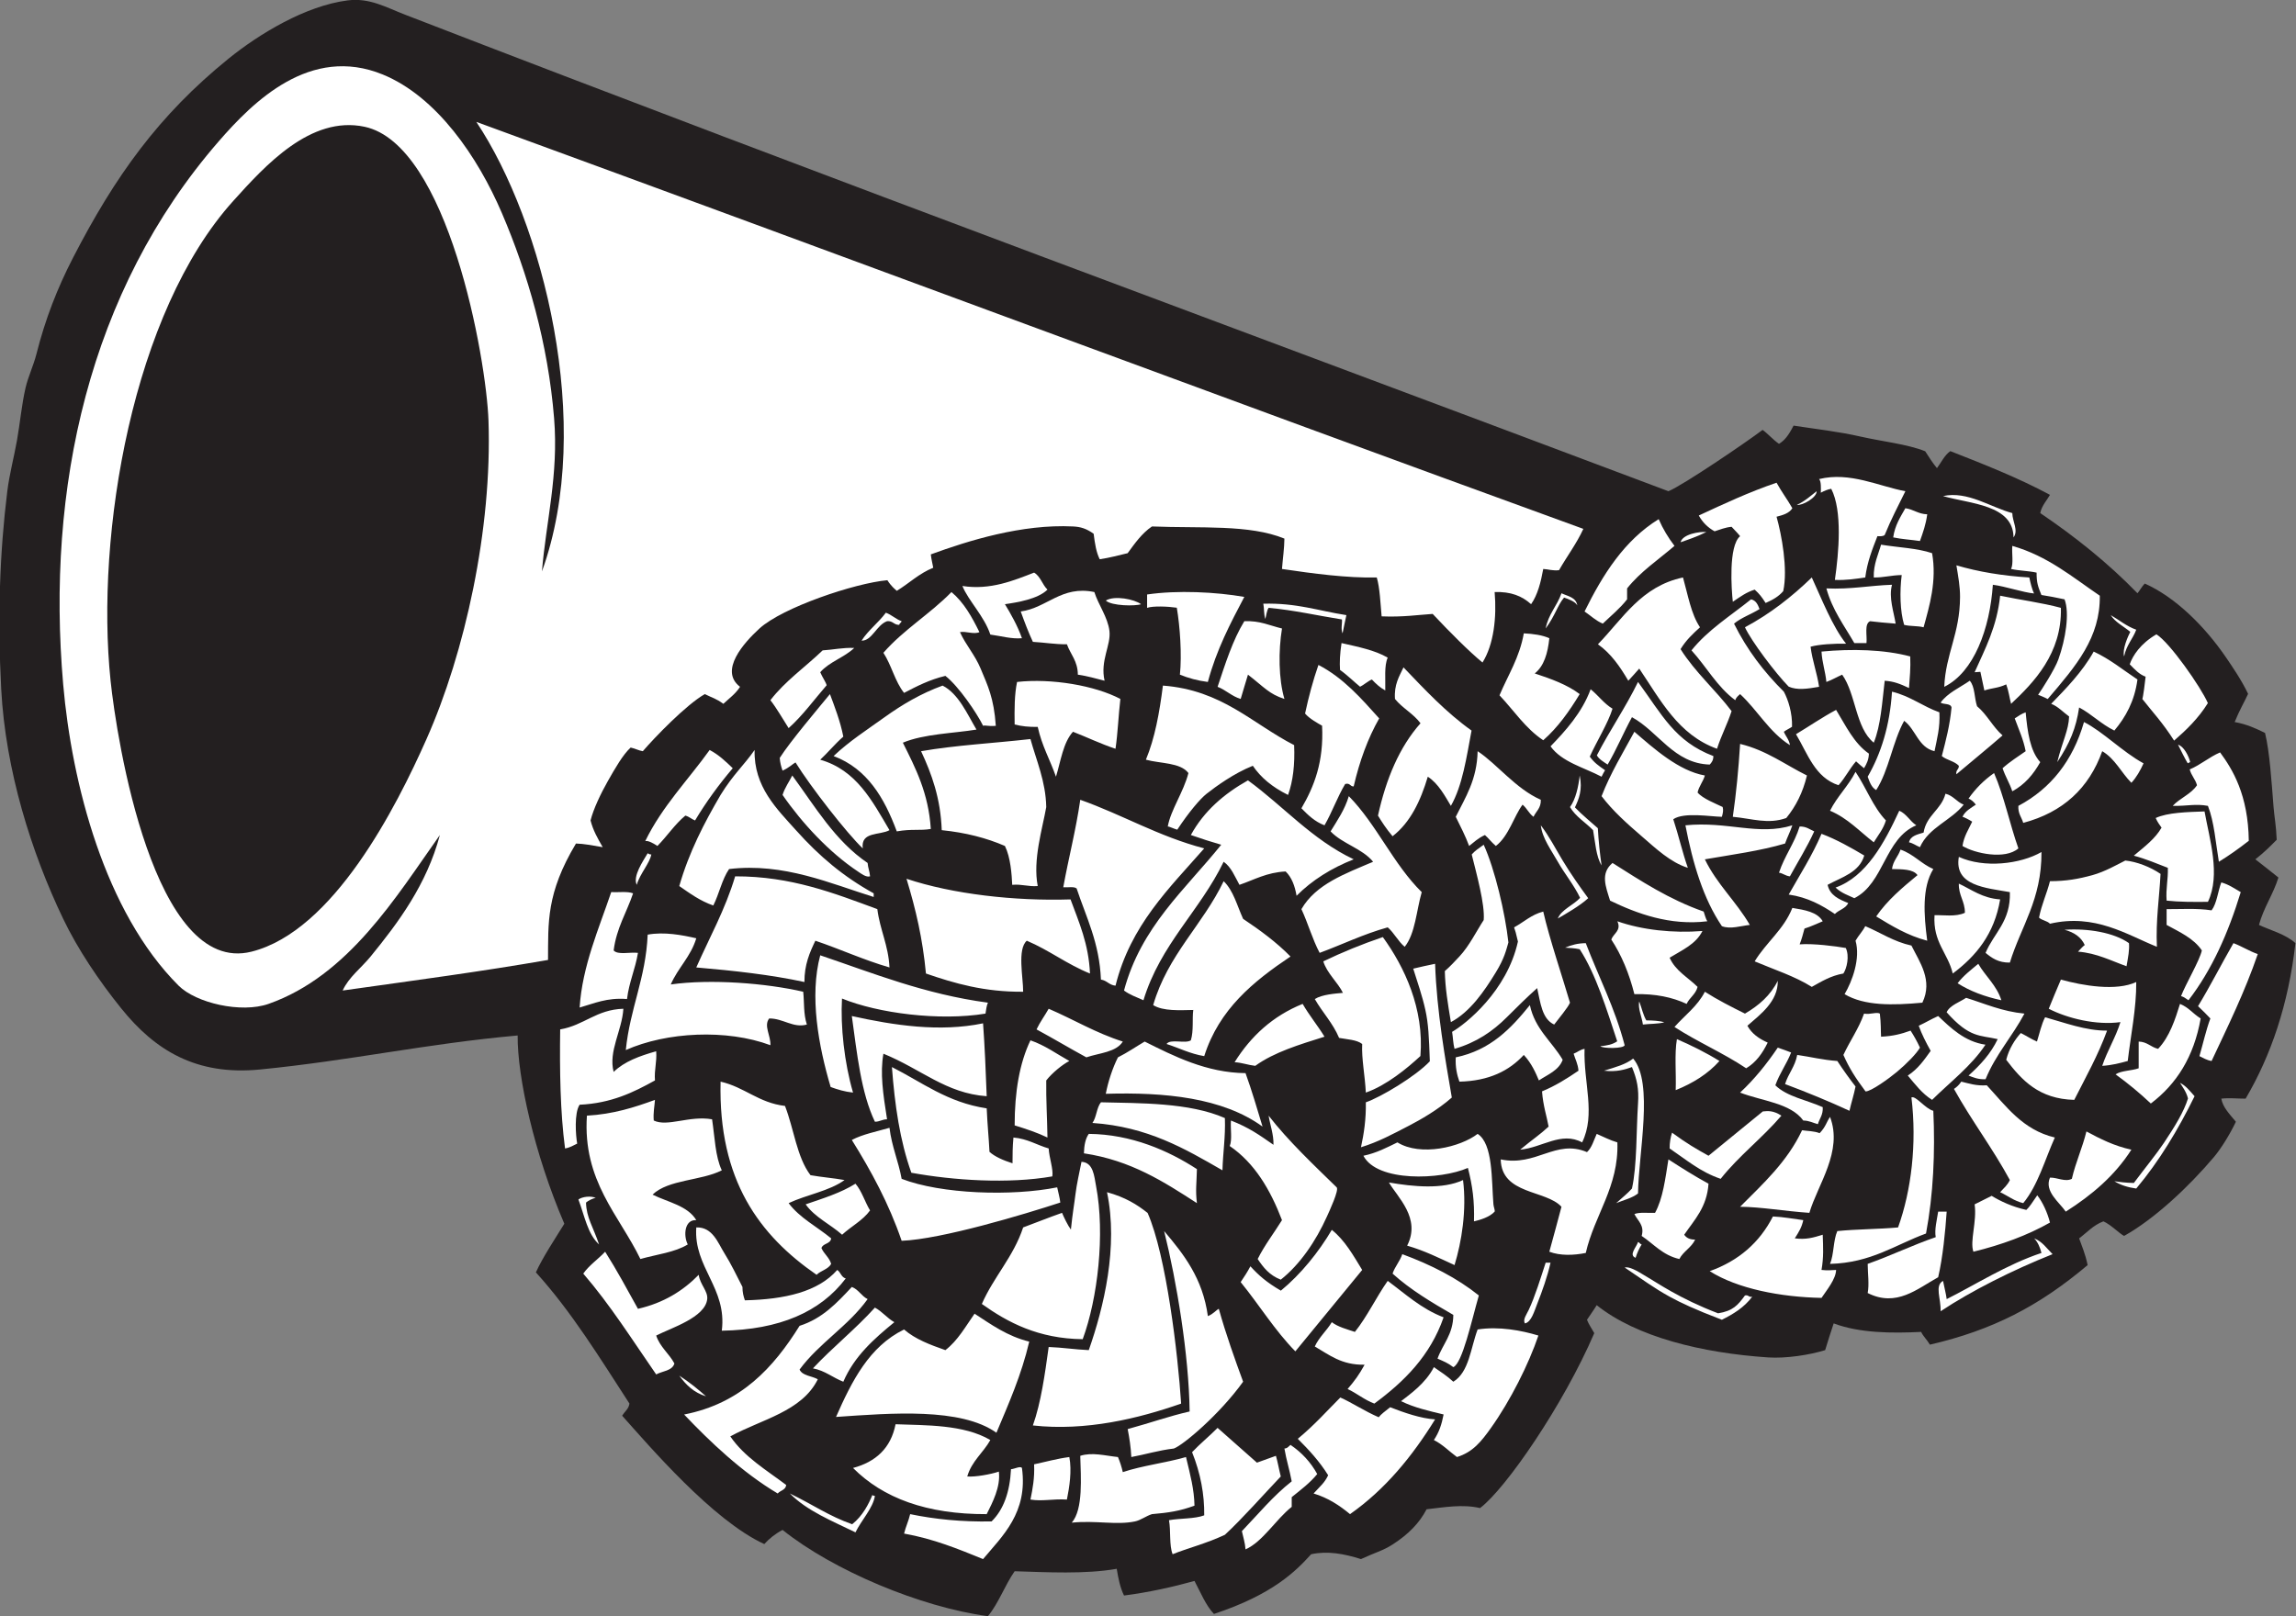 <?xml version="1.0" encoding="UTF-8" standalone="no"?>
<svg
   xmlns:dc="http://purl.org/dc/elements/1.1/"
   xmlns:cc="http://creativecommons.org/ns#"
   xmlns:rdf="http://www.w3.org/1999/02/22-rdf-syntax-ns#"
   xmlns:svg="http://www.w3.org/2000/svg"
   xmlns="http://www.w3.org/2000/svg"
   viewBox="0 0 765.027 538.64"
   height="538.64"
   width="765.027"
   xml:space="preserve"
   id="svg2"
   version="1.1"><rect x="0" y="0" width="765.027" height="538.64" fill="#808080" stroke="none"/><defs
     id="defs6" /><g
     transform="matrix(1.333,0,0,-1.333,0,538.64)"
     id="g10"><g
       transform="scale(0.1)"
       id="g12"><path
         id="path14"
         style="fill:#231f20;fill-opacity:1;fill-rule:nonzero;stroke:none"
         d="m 5613.18,1293.95 c -21.46,-0.12 -39.12,2.38 -60.75,0 3.89,-21.63 19.45,-37.25 36.45,-57.72 -14.73,-31.33 -37.83,-68.2 -54.68,-88.09 -62.95,-74.33 -148.15,-154.585 -224.77,-197.417 -11.77,5.937 -32.54,27.812 -51.63,36.445 -25.16,-9.277 -41.06,-27.813 -60.75,-42.539 7.07,-20.293 15.25,-37.871 21.26,-66.816 -121.75,-102.637 -237.52,-162.559 -394.23,-198.926 -7.72,12.949 -17.34,21.465 -21.89,31.855 -73.31,-3.554 -153.49,-3.164 -218.71,21.27 -7.5,-21.856 -14.23,-44.473 -21.25,-66.817 -38.68,-12.011 -97.65,-21.25 -142.77,-18.222 -164.78,11.054 -328.56,50.84 -428.27,130.605 -9.15,-14.863 -15.3,-22.832 -24.3,-36.445 4.24,-11.426 11.21,-20.762 18.22,-33.418 -76.74,-178.692 -220.93,-388.672 -285.52,-437.383 -43.94,10.176 -88.82,2.012 -133.65,-3.047 -18.03,-34.531 -45.2,-62.422 -85.04,-88.086 -24.24,-15.605 -44.21,-20.156 -78.97,-36.445 -41.81,13.144 -83,21.113 -124.55,12.148 C 3239.23,112.813 3182.12,54.473 3034.39,5.566 3013.83,27.188 3000.75,60.156 2985.79,88.086 2931.6,73.047 2871.5,59.609 2809.63,51.641 2799.95,71.191 2795.36,94.082 2791.4,118.457 2712.54,104.531 2616.15,109.98 2536.25,112.383 2511.64,77.246 2496.42,32.734 2469.43,0 c -167.7,22.48 -386.03,113.867 -513.32,215.645 -17.89,-9.317 -33.73,-22.032 -45.68,-35.352 -129.22,59.355 -287.29,244.961 -355.27,320.879 8.37,13.125 15.96,16.445 18.22,30.371 -73.73,113.574 -144.75,229.863 -233.88,328.047 16.7,37.148 49.14,85.898 71.11,121.601 -75.36,175.059 -117.65,367.969 -116.67,470.699 -230.01,-20.64 -415.936,-62.57 -643.94,-85.05 -159.887,-15.77 -262.742,48.36 -346.266,151.87 -56.988,70.63 -109.437,148.99 -145.796,224.77 -79.657,166.03 -144.2,372 -154.907,574.07 -9.5,179.16 -3.641,343.06 15.188,495.11 5.211,42.06 16.625,84.34 24.297,127.57 7.582,42.74 11.629,88.8 21.262,130.61 6.535,28.36 19.984,55.95 27.34,85.05 22.289,88.14 52.406,164.77 91.117,239.95 105.024,203.94 214.153,356.68 388.797,498.14 76.645,62.09 192.723,132.42 297.668,145.81 55.477,7.07 95.664,-17.27 145.801,-36.46 1059.6,-409.74 2120.38,-800.66 3155.89,-1190.67 36.37,14.84 194.05,121.97 235.39,153.31 12.06,-8.28 26.11,-24.67 41.03,-34.86 14.34,8.87 23.52,20.57 36.43,45.57 57.35,-8.91 110.9,-14.55 167.07,-27.34 54.23,-12.35 117.99,-19.02 161.99,-36.83 10.59,-16.15 17.39,-27.7 29.37,-42.14 10.89,14.42 18.56,32.07 33.41,42.52 85.83,-33.64 171.42,-67.52 249.06,-109.34 -6,-11.21 -20.92,-27.12 -24.3,-45.56 88.17,-59.67 170.22,-125.45 243.01,-200.47 6.15,7.13 10.79,16.66 18.21,24.29 76.82,-34.21 150.27,-107.2 203.52,-185.28 14.88,-21.84 38.58,-56.27 54.79,-90.48 -9.21,-20.31 -21.74,-41.09 -33.53,-70.51 29.25,-5.17 53.01,-15.84 75.94,-27.33 11.55,-47.66 16.15,-120.67 21.26,-185.28 1.89,-23.95 6.4,-45.16 7.84,-81.76 -16.64,-16.64 -29.61,-30.13 -53.4,-48.87 19.62,-14.78 38.45,-30.39 57.71,-45.54 -13.18,-42.52 -36.78,-74.61 -48.6,-118.46 24.76,-11.95 67.69,-23.44 91.12,-45.57 -17.54,-153.55 -61.19,-281.01 -124.53,-388.78 v 0" /><path
         id="path16"
         style="fill:#ffffff;fill-opacity:1;fill-rule:nonzero;stroke:none"
         d="m 5546.35,1886.23 c -7.98,47.72 -11.66,99.71 -27.33,139.73 -31.81,5.82 -50.66,-0.7 -88.09,0 17.98,19.48 45.79,29.14 60.75,51.64 -4.08,15.15 -14.3,24.18 -18.22,39.49 27.72,11.76 48.35,30.62 75.93,42.52 31.05,-42.01 70.38,-106.32 71.74,-220.98 -26.36,-20.54 -48.88,-36.48 -74.78,-52.4 z m -1534.28,228.82 c -2.08,-2.71 -7.02,-12.54 -8.74,-16.19 -44.45,23.37 -99.15,36.52 -127.57,75.94 36.54,37.8 78.43,83.56 100.24,142.75 19.14,-15.27 33.09,-35.75 54.68,-48.59 -10.93,-35.82 -39.5,-81.56 -56.83,-119.85 11.23,-15.34 20.88,-21.99 38.22,-34.06 z m 255.52,-377.65 c -93.5,-11.4 -175.83,19.26 -242.99,51.64 -11.01,35.43 -24.74,68.05 6.08,94.16 71.33,-45.09 141.57,-91.29 227.8,-121.5 2.93,-8.2 4.91,-17.34 9.11,-24.3 z m 36.45,261.23 c -28.18,0.37 -94.8,12.25 -121.5,-6.07 13.11,-39.55 22.73,-82.58 36.46,-121.51 -43.8,13.66 -80.09,48.52 -115.44,78.99 -36.29,31.27 -72.34,63.41 -100.23,100.22 22.74,58.26 53.48,108.53 82.02,160.99 48.13,-41.41 110.55,-97.83 176.17,-109.35 -4.51,-15.75 -14.45,-26.05 -18.23,-42.53 12.64,-15.21 45.14,-27.69 62.69,-36.18 2.13,-8.32 0.87,-14.52 -1.94,-24.56 z m -12.15,170.09 c -96.8,34.83 -141.34,121.9 -194.4,200.48 -6.1,-6.95 -18.02,-20.47 -27.33,-30.38 -20.61,35.07 -43.23,68.13 -75.94,91.12 62.28,64.29 108.21,144.9 212.63,167.06 12.33,-43.35 20.05,-91.31 42.51,-124.54 -17.9,-16.51 -34.57,-31.61 -48.59,-54.67 36.44,-57.72 86.96,-101.36 127.57,-154.91 -10.67,-32.86 -25.95,-61.12 -36.45,-94.16 z m 151.87,-580.15 c 0.94,-51.56 -43.49,-84.06 -75.94,-112.38 11.27,-20.12 28.77,-32.24 50.75,-42.09 -12.92,-26.56 -29.05,-49.47 -53.78,-64.22 -56.36,37.8 -122.16,66.16 -179.2,103.26 25.55,29.13 57.55,51.8 75.93,88.09 31.49,-20.14 65.68,-37.58 100.23,-54.67 34.5,20.18 63.88,45.47 82.01,82.01 z m 9.11,-337.16 c -47.46,-55.8 -106.31,-100.24 -151.86,-157.93 -50.74,17.09 -87.1,48.57 -127.58,75.93 -0.05,15.24 2.35,28.03 6.07,39.48 37.8,-27.72 58.78,-39.61 91.14,-57.72 18.82,15.35 111.22,90.71 135.72,110.82 13.22,1.43 26.62,2.37 46.51,-10.58 z m 27.34,1518.73 c -7.74,-12.52 -23.35,-17.16 -39.49,-21.27 12.52,-44.63 28.77,-130.14 16.7,-186.04 -11.67,-13.55 -25.9,-21.66 -44.03,-29.62 -9.97,15.6 -15.35,22.49 -27.34,33.42 -21.51,-6.84 -35.56,-17.59 -54.67,-30.38 -3.28,30.04 -11.3,139.24 18.22,164.02 -6.71,8.48 -14.03,15.46 -21.26,23.42 -15.88,-1.47 -28.65,-6.91 -42.52,-11.27 -16.95,9.38 -30.12,22.54 -39.49,39.49 62.93,29.21 125.61,58.65 194.39,82.01 13.22,-23.88 27.03,-41.83 39.49,-63.78 z m -148.83,-771.51 c 8.46,58.35 14.34,119.3 18.22,182.24 66,-16.02 112.22,-51.79 167.06,-78.97 -10.12,-42.53 -27.93,-77.37 -51.63,-106.31 -45.67,-16.41 -85.57,-1.37 -133.65,3.04 z m 203.5,-36.46 c -18.03,-39.67 -40.35,-75.06 -60.75,-112.38 -11.15,0.99 -16.79,7.5 -27.32,9.12 13.8,41.85 38.4,72.97 51.63,115.43 16.69,0.46 25.06,-7.35 36.44,-12.17 z m -12.13,-953.75 c -63.4,4.37 -121.45,14.92 -173.15,15.19 57.6,57.84 118.03,112.82 154.91,191.35 13.15,-2.15 29.78,-1.74 43.91,-7.34 15.7,16.58 16.25,26.17 25.96,40.76 32.78,-86.21 -30.54,-168.52 -51.63,-239.96 z m 66.81,-142.756 c -0.53,-22.793 -23.02,-49.863 -36.45,-69.863 -101.65,1.953 -209.88,22.734 -279.45,66.816 72.38,25.86 124.79,71.641 157.96,136.699 27.23,-1.113 50.72,-5.976 75.93,-9.121 -4.09,-18.183 -10.05,-27.851 -21.26,-45.566 28.1,-3.535 45.57,1.543 69.86,9.121 1.1,-31.484 2.59,-55.801 -3.04,-88.086 14.05,-1.875 29.86,-0.195 36.45,0 z m -63.79,1558.206 c 4.54,-35.97 16.05,-64.96 21.26,-100.24 -30,-5.22 -54.93,-8.82 -75.96,0.41 -31.99,32.34 -93.81,114.34 -109.32,148.42 63.34,33.87 117.69,76.72 167.06,124.54 24.3,-52.64 51.54,-122.71 85.67,-165.53 -29.32,0.46 -67.63,-1.59 -88.71,-7.6 z m 88.09,-753.28 c 9.59,-20.79 2.4,-50.98 -6.08,-63.79 -31.9,-5.57 -54.85,-20.08 -78.97,-33.42 -42.26,26.6 -94.37,43.34 -142.76,63.79 28.57,47.36 72.6,79.28 94.16,133.65 31.34,-5.12 62.61,-10.27 75.94,-33.42 -15.06,-6.19 -29.35,-13.16 -45.56,-18.22 -3.66,-13.55 -7.19,-27.23 -12.15,-39.47 33.86,2.67 89.91,-4.59 115.42,-9.12 z m 9.11,-407.02 c -51.9,24.03 -105.76,46.12 -160.98,66.82 8.08,26.35 25.13,43.71 30.37,72.89 32.44,-4.61 64.06,-12.69 100.24,-15.17 14.97,-22.66 30.11,-43.97 45.55,-63.79 -4.17,-21.14 -10.53,-40.08 -15.18,-60.75 z m 36.46,856.55 c -8.57,6.51 -11.42,9.84 -20,17.2 -16.66,-19.05 -26.17,-39.89 -43.79,-59.72 -58.88,19.07 -77.14,78.78 -106.32,127.57 33.58,20.1 65.24,42.09 100.24,60.75 24.26,-39.53 44.38,-83.2 82.01,-109.35 -0.59,-15.61 -5.22,-24.52 -12.14,-36.45 z m 130.6,-142.76 c -79.33,-33.06 -80.15,-144.63 -154.91,-182.24 -14.28,6.97 -31.4,12.01 -46.96,26.56 76.85,27.34 122.2,111.84 159.34,192.13 18.38,-7.95 26.5,-26.15 42.53,-36.45 z m 15.18,-443.45 c -74.14,-6.9 -144.82,-8.28 -194.39,21.25 19.04,32.4 40.1,88.98 27.33,133.65 7.29,12.97 17.51,23.01 24.31,36.44 38.42,-16.25 70.64,-38.71 115.42,-48.59 20.45,-41.5 54.17,-86.68 27.33,-142.75 z m 12.15,1221.04 c -3.27,-25.07 -10.73,-45.97 -18.22,-66.83 -21.97,3.34 -46.04,4.59 -66.82,9.11 4.23,30.19 17.98,50.88 30.38,72.91 20.5,-2.79 31.96,-14.61 54.66,-15.19 z m -9.1,-282.49 c -14.33,3.9 -34.28,2.18 -48.6,6.08 -10.32,33.86 -11.26,84.16 -6.09,124.53 -26.66,-0.43 -45.56,-6.59 -69.85,-6.07 -1.16,33.41 12.37,60.22 18.22,82.01 42.58,-7.04 90.6,-8.63 127.57,-21.26 12.31,-69.55 -6.73,-132.59 -21.25,-185.29 z m 27.34,-309.82 c -41.01,9.63 -46.71,54.56 -75.94,75.95 -28.83,-52.18 -38.1,-123.91 -69.86,-173.14 -11.73,6.5 -16.44,20.02 -21.28,33.41 33.25,57.89 55.32,126.95 60.76,212.62 45.71,-11 76.69,-36.72 118.47,-51.64 2.05,-38.51 -6.19,-66.71 -12.15,-97.2 z m 30.37,-1151.18 c -3.42,-49.585 -9.54,-113.608 -21.26,-164.019 -52.4,-28.828 -103.99,-75.82 -176.19,-39.492 4.18,21.387 0.17,48.985 0,72.891 58.38,20.605 111.36,46.601 170.11,66.836 -3.54,18.301 2.9,43.164 6.08,63.784 7.09,0 14.17,0 21.26,0 z m 96.93,417.39 c -34.95,-53.13 -89.11,-94.12 -133.39,-137.95 -24.91,15.58 -42.19,38.81 -60.74,60.74 25.99,16.93 41.09,39.4 57.21,61.76 -12.62,22.69 -22.39,42.03 -29.87,62.79 18.42,8.52 31.69,16.9 48.6,24.3 30.66,-29.08 65.98,-64.1 118.19,-71.64 z m 39.76,111.13 c -41.62,9 -78.51,22.73 -109.36,42.52 14.45,18.96 33.44,33.38 51.64,48.59 18.13,-31.46 45.7,-53.51 57.72,-91.11 z m -97.21,385.74 c 3.78,24.59 15.3,41.41 24.3,60.76 -6.79,4.46 -22.5,12.41 -24.3,12.15 6.65,14.62 21.89,22.42 33.41,30.37 -5.72,8.07 -13.29,13.41 -18.22,15.18 17.48,25.06 38.73,46.32 63.79,63.79 25.15,-57.87 39.08,-126.97 60.75,-188.32 -32.88,-28.95 -109.29,-12.64 -139.73,6.07 z m 230.85,-728.98 c -25.04,-55.96 -42.32,-119.67 -78.98,-164.03 -22.89,5.45 -38.4,18.31 -57.71,27.35 10.46,11.31 18.44,18.01 24.3,30.37 -43.04,79.47 -96.05,148.96 -139.72,227.81 7.36,4.79 13.44,10.86 18.23,18.22 19.64,-4.64 37.61,-10.97 63.78,-9.12 48.24,-51.99 89.24,-111.21 170.1,-130.6 z m -109.35,1084.37 c -4,14.93 -5.93,31.89 -12.15,48.6 -20.76,-9.63 -32.18,-8.18 -54.67,-15.19 -3.28,16.12 -7.38,34.97 -9.86,46.57 -3.33,-0.33 -13.32,-1.11 -14.44,-1.01 26.32,58.73 55.88,114.21 63.78,191.35 50.19,-10.55 104.02,-17.46 151.87,-30.37 2.87,-113.85 -67.83,-186.76 -124.53,-239.95 z m 239.96,-817.07 c -22.74,-62.3 -53.48,-116.62 -82.02,-173.14 -88,2.11 -131.17,49.04 -170.09,100.23 6.92,27.52 21.76,50.63 36.45,66.84 16.99,-8.58 24.43,-14.32 40.37,-21.27 6.62,20.72 10.97,42.83 20.38,60.74 48.76,-13.46 101.79,-33.85 154.91,-33.4 z m 18.23,750.24 c -32.82,15.79 -56.33,40.88 -88.09,57.72 -7.73,-52 -23.01,-88.73 -54.67,-136.69 12.83,52.24 28.58,79.81 29.6,114.15 -13.97,9.97 -28.03,25.43 -44.79,31.65 35.83,36.94 78.06,79.89 106.31,130.61 40.79,-18.95 73.48,-45.99 109.35,-69.86 -7.3,-54.48 -29.57,-93.97 -57.71,-127.58 z m 106.31,-540.67 c -75.56,30.45 -154.93,83.69 -267.31,57.72 -6.8,7.36 -20.18,8.18 -27.32,15.19 6.36,33.11 19.36,59.61 27.32,91.12 40.82,0.11 71.23,5.54 106.32,15.19 31.18,8.58 62.25,26.58 82.01,36.45 28.51,-2.76 63.04,-16.19 88.09,-33.4 -3.06,-60.74 -12.11,-115.47 -9.11,-182.27 z m -15.19,-391.81 c -27.59,26.07 -56.95,50.37 -88.08,72.89 14.55,9.74 39.87,8.73 57.7,15.19 0,22.27 0,44.55 0,66.82 21.62,-0.65 30.44,-14.1 48.59,-18.22 28.94,30.29 43.22,75.23 54.69,112.38 22.6,-9.41 30.45,-22.95 51.63,-36.45 -16.68,-95.7 -60.49,-164.27 -124.53,-212.61 z m 94.15,258.18 c -9.18,6.43 -12.59,8.63 -18.63,10.31 11.63,30.28 46.57,88.91 52.05,114.22 -20.33,30.29 -55.38,45.86 -88.09,63.79 0,13.15 0,26.33 0,39.47 35.8,-0.21 75.39,2.66 112.4,-3.02 13.45,17.93 15.6,47.16 24.29,69.86 19.03,-5.27 33.14,-15.47 48.59,-24.3 -31.22,-102.44 -72.39,-194.9 -130.61,-270.33 v 0" /><path
         id="path18"
         style="fill:#ffffff;fill-opacity:1;fill-rule:nonzero;stroke:none"
         d="m 4273.66,2129.24 c -89.58,2.6 -128.2,82.35 -194.39,118.46 -21.09,-38.65 -38.63,-80.84 -60.75,-118.46 -9.11,6.07 -21.63,13.17 -26.96,23.03 32.4,62.77 71.71,119.53 102.89,183.51 60,-81.8 92.09,-148.83 188.32,-185.28 0.09,-10.21 -4.16,-16.07 -9.11,-21.26 z M 4103.56,929.453 c -6.26,-9.941 -11.33,-21.055 -15.18,-33.418 -18.13,6.895 2.48,27.149 6.07,39.492 4,-1.074 4.78,-5.351 9.11,-6.074 z m 56.46,555.407 c -13.73,-4.18 -36.23,-3.57 -53.41,-5.64 -2.17,18.14 -13.22,41.19 -9.12,57.71 6.03,-15.37 9.65,-34 17.72,-47.34 15.24,0.06 33.34,-1.02 44.81,-4.73 z m 105.16,1225.79 c -22.92,-11.66 -48.74,-20.16 -64.41,-25.56 5.28,20.45 47.28,26.93 64.41,25.56 z m -55.3,-1756.9 c 5.41,-7.754 13.9,-12.422 27.34,-12.148 -9.2,-20.176 -29.49,-29.239 -39.49,-48.594 -41.31,9.297 -63.86,37.383 -94.17,57.715 7.42,26.64 -9.11,36.738 -18.21,54.667 12.91,5.31 34.18,2.27 51.63,3.03 19.78,35.92 25.71,85.68 33.41,133.65 32.63,-21.03 65.44,-41.89 100.25,-60.76 -3.93,-58.85 -35.27,-90.275 -60.76,-127.56 z m 88.09,434.36 c -28.61,-32.15 -66.03,-55.47 -109.36,-72.91 1.53,42.01 -3.36,90.44 3.05,127.57 37.37,-16.29 73.25,-34.06 106.31,-54.66 z m 82.01,-589.262 c -20.63,-27.559 -48.19,-43.907 -75.94,-57.715 -67.82,25.918 -102.81,42.461 -130.61,57.715 -38.16,20.937 -68.7,43.574 -112.38,72.89 15.49,3.77 42.68,-16.23 60.37,-26.191 19.11,-10.762 76.84,-51.582 173.12,-88.281 36.94,5.859 49.42,20.136 67.21,44.609 9.29,2.207 8.93,-5.234 18.23,-3.027 z m 99.41,1424.922 c -5.93,-4.32 -13.89,-7.5 -20.44,-12.52 4.01,-10.31 13.43,-20 15.18,-33.42 -51.62,32.41 -80.84,87.23 -124.53,127.58 -4.97,-4.6 -9.67,-7.65 -12.14,-15.2 -44.99,32.98 -72.15,83.8 -109.35,124.54 40.87,51.27 97.81,86.46 148.83,127.58 12.55,-2.64 16.99,-13.39 21.25,-24.3 -20.53,-12.87 -45.56,-21.25 -63.78,-36.45 32.48,-65.74 75.21,-121.21 124.54,-170.1 10.94,-20.31 21.45,-53.57 20.44,-87.71 z m 0.82,-246.41 c -5.28,-15.97 -12.69,-29.82 -18.22,-45.56 -61.7,-18.28 -132.27,-27.7 -200.47,-39.5 29.98,-62.12 78.6,-105.66 112.37,-164 -20.39,-1.93 -49.07,-11.62 -69.85,-3.05 -46.24,68.19 -72.59,156.23 -91.13,252.11 105.3,10.65 182.93,-26.68 267.3,0 z m 60.76,835.3 c 0.49,-16.12 -36.37,-36.59 -49.39,-34.07 19.67,8.67 36.46,24.23 49.39,34.07 z m 15.18,-1539.98 c 1.23,-19.46 -8.09,-28.36 -12.15,-42.52 -12.04,3.16 -21.5,8.86 -36.45,9.12 -31.98,43.94 -103.28,48.57 -157.95,69.84 35.67,33.2 66.38,71.33 94.16,112.38 11.58,-3.59 22.29,-8.06 33.41,-12.12 -11.39,-29.11 -28.89,-52.11 -39.48,-82.04 29.15,-28.53 78.67,-36.75 118.46,-54.66 z m 12.15,555.86 c 5.92,-26.49 28.51,-36.29 51.63,-45.57 -6.36,-13.89 -23.54,-16.95 -33.41,-27.33 -32.71,21.94 -67.67,41.66 -115.41,48.6 28.12,49.82 58.66,97.24 82,151.87 37.55,-14.08 74.45,-35.04 106.81,-54.29 -12.33,-42.35 -56.19,-54.05 -91.62,-73.28 z m 115.42,106.3 c -35.45,27.33 -65.18,60.37 -109.34,78.97 17.85,35.8 45.67,61.65 63.77,97.2 26.51,-39.31 43.76,-87.87 75.94,-121.5 -6.62,-21.72 -19.61,-37.09 -30.37,-54.67 z m 54.67,546.74 c -24.31,1.96 -47.32,3.88 -63.78,6.07 -15.03,-6.23 -7.16,-35.37 -9.11,-54.67 -10.13,0 -20.25,0 -30.38,0 -25.18,43.67 -55.04,82.65 -69.85,136.68 60.47,-2.77 108.19,7.23 164.01,9.12 -8.6,-32.26 4.57,-68.07 9.11,-97.2 z m 24.31,331.08 c -17.74,-35.93 -36.13,-71.2 -51.65,-109.35 -3.58,-3.5 -10.73,-3.44 -18.22,-3.04 -12.43,-32.11 -25.41,-63.69 -30.37,-103.27 -23.94,-3.41 -47.41,-7.27 -75.94,-6.08 9.85,68.43 19.16,172.64 -9.11,227.81 -8.94,-1.52 -16.89,-4.93 -26.08,-9.77 0.51,10.63 0.97,29.22 -4.3,34.07 77.09,18.99 149.67,-18.13 215.67,-30.37 z m 9.11,-492.07 c -22.89,10.72 -37.79,16.62 -60.76,18.23 -6.41,-54.33 -9.78,-111.71 -27.33,-154.91 -45.83,37.19 -44.38,121.67 -78.97,170.09 -14.15,-6.12 -24.39,-12.77 -39.48,-18.22 -2.57,26.8 -10.66,48.08 -12.16,75.94 75.48,7.21 156.61,5.31 221.73,-12.15 1.31,-28.64 -1.19,-53.49 -3.03,-78.98 z m -164.03,-917.31 c 16.42,35.24 38.11,65.18 51.65,103.28 15.45,-2.91 31.7,4.81 39.48,0 3.02,-23.81 2.14,-43.14 3.03,-57.71 29.72,1.42 50.27,6.7 73.79,15.19 8.71,-13.57 15.77,-26.13 23.41,-42.54 -8.46,-14.92 -32.44,-39.59 -57.7,-60.74 -19.59,-16.38 -65.4,-49.45 -78.33,-48.71 -25.77,34.67 -40.62,57.87 -55.33,91.23 z m 209.58,285.53 c -49.7,13.07 -88.47,37.07 -127.56,60.74 28.04,40.8 65.58,72.13 103.27,103.28 -11.1,15.22 -38.02,14.63 -63.79,15.18 2.61,20.68 15.51,31.07 21.27,48.61 32.44,-11.09 51.65,-35.43 82.01,-48.61 -28.48,-45.98 -23.84,-113.93 -15.2,-179.2 z m -3.04,-732.033 c -77.09,-28.203 -137.2,-73.379 -239.94,-75.937 9.94,23.476 7.89,58.945 18.22,82.012 48.73,4.941 102.73,4.589 151.86,9.121 33.2,92.327 47.3,209.627 33.42,324.997 10.76,5.22 34.29,-28.12 54.68,-33.4 4.82,-104.18 0.05,-209.23 -18.24,-306.793 z M 4908.5,2029 c -31.78,-40.11 -87.18,-56.6 -109.36,-106.3 -10.59,4.33 -16.63,9.68 -27.33,12.14 3.8,16.45 20.96,19.54 36.45,24.3 6.95,43.67 44.29,56.96 54.67,97.2 19.61,-4.7 28.02,-20.58 45.57,-27.34 z m -27.35,-422.2 c -12.17,51.6 -49.89,77.67 -45.55,145.8 20.45,0.97 53.11,-4.87 75.93,6.07 0.04,29.4 -15.89,42.83 -15.19,72.89 32.45,-15.13 58.78,-36.38 103.27,-39.47 -14.42,-86.82 -60.56,-141.95 -118.46,-185.29 z m 9.12,498.13 c -2,11.12 6.58,11.66 6.07,21.27 -10.64,11.64 -30.49,14.05 -42.53,24.3 10.02,38.58 20.19,77.01 24.3,121.5 -2.25,10.91 -19.5,6.82 -27.33,12.14 17.85,24.68 47.83,37.22 72.89,54.68 13.07,-14.28 11.26,-43.43 18.24,-63.78 24.94,-20.63 39.34,-51.78 63.77,-72.91 -37.91,-32.95 -76.98,-64.75 -115.41,-97.2 z m 142.76,592.3 c -0.67,81.81 -108.3,83.67 -176.17,103.28 61.58,13.52 119.16,-28.3 173.13,-42.52 0.18,-20.84 16.06,-43.47 3.04,-60.76 z m 27.33,-1190.67 c -30.17,-56.89 -72.02,-102.13 -97.2,-164.02 -18.08,-0.88 -30.09,4.34 -42.52,9.1 30.11,27.23 55.09,54.26 72.9,91.13 -44.69,10.26 -70.24,2.48 -127.69,67.21 7.89,17.42 33.66,25.8 48.71,36.07 47.1,-14.66 89.53,-34 145.8,-39.49 z m -78.97,1072.22 c -7.46,-109.78 -47.2,-218.65 -121.5,-255.15 3.54,83.14 39.11,131.98 39.49,224.77 0.1,25.7 -4.4,50.5 -9.11,78.98 54.69,-16.18 115.47,-26.28 182.25,-30.38 2.56,-12.62 6.82,-29.75 11.76,-39.99 -27.85,2.67 -71.24,17.76 -102.89,21.77 z m 48.6,-516.37 c -6.75,20.59 -17.56,37.12 -24.31,57.71 18.68,16.74 39,29.39 57.72,42.52 -6.02,30.43 -15.77,50.48 -27.34,82.01 9.44,6.07 17.08,11.72 27.34,15.19 4.53,-49.13 10.98,-96.34 36.44,-124.53 -17.05,-30.51 -38.86,-56.29 -69.85,-72.9 z m 72.9,-151.86 c 0.75,-119.22 -51.19,-185.75 -78.98,-276.41 -28.8,-0.47 -45.17,11.52 -60.75,24.3 20.92,49.96 63.19,78.55 60.75,151.87 -59.58,10.65 -139.98,15.43 -127.57,88.09 63.28,-28.83 153.8,-18.19 206.55,12.15 z m -170.1,-999.32 c -9.45,26.368 9.19,75.333 3.04,118.46 14.18,7.07 28.33,14.18 42.53,21.25 22.09,-13.48 51.24,-27.29 86.7,-35.18 9.1,8.52 13.78,17.4 27.33,36.56 13.4,-16.95 25.74,-43.84 31.75,-68.199 -56.18,-31.894 -120.64,-55.527 -191.35,-72.891 z m 197.89,-6.093 c -99.23,-39.492 -202.59,-91.446 -279.9,-142.754 1.13,32.012 -15.43,64.101 6.08,75.937 3.14,-16.406 7.46,-32.09 9.11,-45.547 70.26,35.04 150.27,86.641 236.92,115.411 -3.53,14.257 -9.63,27.734 -18.23,36.445 20.84,-8.399 29.99,-23.574 46.02,-39.492 z m 29.92,1637.193 c -20.76,4.44 -42.1,8.61 -57.83,10.88 -8.38,20.47 -12.2,30.45 -12.04,55.94 -19.83,4.45 -43.97,4.62 -63.78,9.12 6.51,13.73 1.43,39.05 3.04,57.71 88.93,-25.5 150.52,-78.3 218.7,-124.55 1.37,-104.64 -58.49,-174.66 -130.18,-258.36 -9.13,4.96 -20.33,9.02 -23.97,10.68 8.48,11.75 41.71,63.65 50.62,88.47 18.03,50.28 28.54,115.95 15.44,150.11 z m 154.91,-917.31 c -36.69,12.93 -75,33.07 -121.24,36.44 8.79,9.24 11.27,12.39 16.82,16.59 -8.91,19.43 -25.96,31.62 -50.49,38.1 58.15,4.06 123.64,-6.95 160.98,-33.42 1.66,-16.97 -2.17,-35.17 -6.07,-57.71 z m 12.15,-458.65 c -41.39,-64.92 -99.01,-113.62 -164.02,-154.91 -15.81,23.29 -54.4,50.69 -39.5,85.04 18.5,0.51 37.97,-11.6 54.69,-3.02 9.71,41.93 26.28,76.99 36.44,118.45 34.28,-18.38 69.11,-36.21 112.39,-45.56 z m 12.14,1300.02 c -8.42,-22.97 -24.35,-37.71 -30.37,-66.82 -4.98,18.11 9.82,50.45 15.47,61.54 -18.06,14.64 -37.87,24.24 -48.88,41.73 21.18,-12.02 39.09,-27.74 63.78,-36.45 z m 0,-880.84 c 0.53,-66.08 -13.9,-133.81 -21.25,-197.44 -19.88,-5.45 -39.89,-10.75 -63.79,-12.15 13.01,38.61 33.23,70.04 45.56,109.35 -60.65,-8.34 -132.44,9.34 -179.21,33.4 9.67,24.77 20.25,48.61 30.37,72.91 54.34,-15.14 138.33,-29.65 188.32,-6.07 z m 18.24,546.72 c -8.22,-18.13 -17.69,-34.97 -30.38,-48.6 -25.26,25.37 -40.9,60.35 -72.9,78.97 -33.05,-92.5 -98.24,-152.84 -197.44,-179.2 -4.05,14.16 -13.37,23.06 -12.14,42.52 81.28,43.25 136.11,112.96 164.02,209.58 47.74,-24.21 95.78,-74.25 148.84,-103.27 z m 116.53,3.18 c -2.38,-0.8 -3.91,-2.33 -6.07,-3.03 -8.96,15.12 -14.03,26.44 -24.27,46.42 14.48,-3.74 26.94,-28.55 30.34,-43.39 z M 5339.8,1069.18 c -21.34,2.93 -39.59,8.98 -54.66,18.22 15.67,-2.11 25.99,-3.69 48.66,-4.29 29.66,39.59 57.29,73.39 75.11,100.09 27.14,40.71 50.09,77.95 60.24,111.25 -4.31,17.43 -15.21,30.96 -19.99,38.99 14.88,-7.31 23.91,-19.55 36.45,-33.42 -41.36,-84.2 -88.55,-162.56 -145.81,-230.84 z m 94.66,1119.92 c -28.73,45.15 -53.63,71.14 -79.47,104.16 1.63,1.68 7.24,44.49 8.23,55.65 -16.24,6.11 -26.09,17.13 -39.67,31.07 7.43,21.45 26.66,51.56 66.68,74.87 32.95,-20.09 111.04,-131.54 128.62,-171.96 -23.6,-38.1 -54.01,-67.36 -84.39,-93.79 z m 84.56,-403.08 c -35.84,-0.41 -71.31,-0.45 -103.28,3.02 -2.34,30.71 4.05,52.66 3.04,82.01 -27.74,10.73 -54.74,22.21 -85.05,30.38 28.1,23.53 53.43,42.44 69.34,70.07 -4.91,7.37 -9.59,12.64 -14.67,24.09 29.64,13.91 80.1,14.94 122.13,16.46 12.36,-69.47 40.79,-157.97 8.49,-226.03 z m 124.53,-130.63 c -32.55,-95.02 -74.69,-180.45 -115.41,-267.28 -12.16,2.03 -20.83,7.53 -30.39,12.14 9.09,31.43 16.36,64.63 27.34,94.16 -11.5,11.98 -16.91,17.64 -30.81,30.75 30.6,50.41 58.9,106.21 88.52,157.57 21.34,-8.02 38.98,-19.74 60.75,-27.34 z m -1388.11,57.72 c -16.39,-33.23 -51.34,-47.9 -82.01,-66.82 14.59,-33.01 46,-49.2 69.86,-72.91 -4.62,-18.67 -20.01,-26.54 -27.34,-42.52 -35.29,16.35 -77.49,25.78 -130.6,24.3 -13.06,51.75 -32,97.61 -57.72,136.68 5.76,15.58 25.77,22.4 15.19,45.56 61.37,-21.64 139.4,-30.23 212.62,-24.29 z m -252.11,164.02 c -13.93,22.52 -15.63,57.26 -21.26,88.08 -18.96,19.52 -43.34,33.6 -57.71,57.72 14.57,19.86 21.21,51.61 24.3,78.97 7.51,-35.53 -2.04,-58.65 -11.91,-79.72 16.88,-17.88 42.21,-38.49 57.25,-52.08 1.54,-30.41 5.39,-65.76 9.33,-92.97 z m -54.67,428.28 c -25.96,-42.88 -54.46,-83.24 -91.12,-115.43 -44.43,29.49 -73.36,74.46 -109.35,112.39 21.25,50.63 49.95,93.82 60.75,154.91 24.11,-1.21 46.29,-4.33 63.79,-12.15 -3.84,-37.69 -13.28,-69.75 -36.46,-88.09 41.07,-13.61 81.27,-28.08 112.39,-51.63 z m -6.08,221.73 c -4.49,9.8 -23.73,16.37 -33.03,19.61 -16.11,-19.07 -21.44,-43.62 -45.94,-77.32 6.62,35.91 28.62,56.42 39.49,88.09 15.79,-7.5 36.61,-9.98 39.48,-30.38 z m 63.79,-45.56 c -17.8,7.51 -30.45,20.16 -45.56,30.37 45.87,92.85 99.55,177.87 185.28,230.85 10.73,-24.72 24.16,-46.73 39.5,-66.82 -40.31,-34.63 -85.3,-64.57 -118.46,-106.32 0,-9.11 0,-18.23 0,-27.33 -17.7,-22.8 -40.13,-40.89 -60.76,-60.75 v 0" /><path
         id="path20"
         style="fill:#ffffff;fill-opacity:1;fill-rule:nonzero;stroke:none"
         d="m 4094.45,1057.01 c -14.57,-11.74 -36.01,-16.62 -54.66,-24.3 17.48,15.81 27.43,23.21 39.48,36.47 12.85,57.4 10.61,144.36 15.18,212.62 2.46,36.62 -2.46,60.17 -15.18,91.11 -17.32,-6.03 -37.11,-12.7 -69.86,-9.1 30.32,9.41 53.46,15.39 72.89,30.37 51.68,-60.31 13.24,-237.6 12.15,-337.17 z m -2597,-127.557 c -28.68,25.996 -35.94,70.747 -51.63,112.387 9.58,7.05 31.04,9.74 43.4,3.92 -7.56,-0.92 -19.51,-7.19 -24.42,-11.66 1.03,-38.084 18.09,-61.17 32.65,-104.647 z m 97.2,728.987 c -6.67,-40.92 -22.27,-72.91 -27.34,-115.43 -50.6,4.02 -82.09,-11.06 -118.46,-21.27 6.67,103.73 48.54,198.47 78.97,288.57 18.36,-0.9 40.91,2.42 54.68,-3.04 -16.02,-47.78 -41.39,-86.18 -48.6,-142.76 10.38,-11.89 40.94,-3.61 60.75,-6.07 z m -3.04,170.1 c -10.29,21.77 15.61,59.04 27.34,78.96 2.44,-1.6 4.93,-3.16 9.11,-3.03 -3.88,-21.77 -28.51,-48.2 -36.45,-75.93 z M 1764.74,549.766 c -30.38,9.101 -50.21,28.769 -66.82,51.64 25.45,-16.386 47.13,-34.199 66.82,-51.64 z M 1631.1,1053.98 c 38.61,-19.1 87.82,-27.59 109.35,-63.785 -29.97,1.953 -32.43,-39.511 -21.27,-60.742 -31.82,-19.824 -78.3,-24.98 -118.46,-36.445 -52.88,109.532 -144.7,194.882 -133.65,358.402 66.12,3.75 118.98,20.76 170.1,39.49 -1.17,-17.05 -4.67,-31.76 -3.03,-51.62 34.22,-16.72 89.24,12.97 145.79,3.02 6.68,-43.94 7.93,-93.32 24.3,-127.55 -51.58,-26.41 -133.37,-22.56 -173.13,-60.77 z m 385.75,425.24 c -33.89,-9.57 -59.31,15.58 -94.16,15.19 -14.36,-18.24 4.26,-42.96 3.04,-66.83 -109.53,40.8 -259.77,33.24 -361.46,-12.15 10.36,104.06 49.93,178.91 54.68,288.57 41.01,7.6 86.62,-1.05 121.5,-9.12 -13.79,-45.93 -45.72,-73.75 -63.79,-115.43 99.91,14.12 238.14,3.3 331.08,-18.22 2.85,-26.78 0.36,-55.27 9.11,-82.01 z M 1804.23,713.789 c 13.59,107.012 -70.84,157.774 -63.78,258.184 40.75,1.562 54.34,-39.063 69.85,-63.789 17.14,-27.286 31.45,-57.442 45.57,-85.039 -0.1,-13.262 2.64,-23.692 6.07,-33.418 99.97,2.285 183.15,21.367 230.84,75.937 8.66,-5.527 10.03,-18.34 21.27,-21.25 -63.23,-83.594 -165.37,-128.262 -309.82,-130.625 z m 300.71,239.961 c -29.48,26.211 -67.99,43.379 -91.13,75.94 43.76,14.96 88.52,28.92 124.54,51.64 15.9,-18.52 23.42,-45.43 36.45,-66.84 -18.29,-25.252 -47.26,-39.802 -69.86,-60.74 z m 78.97,844.41 c -107.21,33.27 -224.59,86.22 -361.46,69.85 -17.78,-25.74 -24.82,-62.25 -39.48,-91.12 -33.11,11.45 -58.7,30.4 -85.05,48.6 24.65,85.72 62.58,158.14 103.27,227.81 32.2,52.19 58.03,73.59 85.05,112.38 -2.47,-91.98 56.16,-147.81 103.28,-200.47 59.2,-66.17 119.08,-116.25 194.39,-157.94 0,-3.03 0,-6.08 0,-9.11 z M 2138.35,209.57 c -58.51,28.575 -120.71,53.457 -164.03,97.207 58.54,-28.281 97.07,-56.211 155.8,-76.933 26.42,21.015 41.6,51.094 50.76,73.886 0.08,-2.949 3.71,-2.343 6.07,-3.027 -4.49,-30.156 -34.04,-60.976 -48.6,-91.133 z m 85.05,1755.64 c -24.04,-13.41 -72.26,-2.67 -66.83,-45.56 -39.09,37.03 -130.19,153.73 -168.09,214.96 -6.98,-3.75 -15.9,-13.24 -32.37,-20.56 -3.77,10.86 -6.2,19.97 -7.06,31.81 26.34,41.49 98.29,126.27 125.52,159.55 10.95,-29.36 26.09,-68.28 33.41,-106.31 -20.66,-17.82 -40.32,-41.95 -57.71,-57.71 90.53,-25.91 129.93,-102.94 173.13,-176.18 z m 12.15,-1230.151 c -50.62,-41.524 -99.79,-84.493 -127.57,-148.848 -26.32,10.137 -45.34,27.578 -75.94,33.418 49.38,52.891 106.44,98.086 154.91,151.875 18.49,-9.863 30.37,-26.328 48.6,-36.445 z m 18.22,1752.591 c -1.07,-3.99 -5.35,-4.77 -6.07,-9.11 -13.53,-0.36 -15.69,10.64 -30.38,9.11 -26.34,-9.33 -37.52,-49.23 -63.78,-48.6 17.07,26.46 42.23,44.84 60.75,69.87 14.85,-5.4 24.52,-15.97 39.48,-21.27 z m 209.59,-981.09 c -115.27,-18.98 -268.88,0.96 -358.68,37.72 -4,-69.22 5.67,-160.16 27.59,-235.14 -21.09,2.17 -38.82,7.74 -55.93,13.91 -30.67,103.16 -53.19,227.67 -26.07,329.31 133.89,-45.31 261.19,-97.22 419.16,-118.45 -3.59,-7.56 -4.39,-17.89 -6.07,-27.35 z m 25.8,719.49 c -20.89,-1.62 -24.45,2.13 -31.76,0.16 -15.63,31.8 -61.25,99.09 -94.29,124.76 -39.67,-9.47 -70.95,-25.68 -103.26,-42.53 -22.59,28.04 -31.56,69.7 -51.64,100.24 49.86,57.45 117.18,97.46 170.09,151.87 30.95,-25.76 51.18,-62.23 69.87,-100.23 -14.48,-6.38 -33.45,3.04 -48.6,0 14.66,-32.46 37.34,-56.65 51.63,-91.12 17.68,-42.61 33.12,-72.77 37.96,-143.15 z m 7.61,-1864.605 c 4.73,-38.164 -15.89,-77.246 -30.38,-106.308 -150.43,-0.586 -259.35,40.332 -334.12,115.429 56.68,15.196 94.48,49.297 106.32,109.336 74.24,-2.929 170.12,-0.136 236.91,-39.492 -17.76,-31.836 -46.61,-52.597 -57.71,-91.113 19.92,-1.66 57.64,5.117 78.98,12.148 z m 97.19,1464.045 c -24.16,-1.9 -39.26,5.27 -63.78,3.05 -1.25,26.4 -4.01,68.16 -18.23,97.18 -45.93,19.89 -98.13,33.5 -157.95,39.49 -2.91,80.11 -25.23,140.82 -51.63,197.43 86.21,15.05 182.47,20.03 273.37,30.38 14.59,-53.03 38.34,-106.17 39.49,-170.09 -9.52,-54.08 -34.03,-132.13 -21.27,-197.44 z m -315.89,-716.84 c -28.71,80.28 -41.41,168.69 -48.6,264.26 75.44,-37.95 138.35,-88.44 236.92,-103.26 1.93,-43.58 5.25,-73.81 6.96,-108.67 12.78,-11.86 34.63,-21.41 57.56,-28.69 0.18,24.66 0.04,39.43 2.31,64.45 35.39,-3.09 58.26,-18.67 88.08,-27.33 1.27,-23.47 12.08,-52.12 9.11,-69.86 -110.02,-19.22 -246.97,-10.06 -352.34,9.1 z m 388.79,-817.068 c -34.97,2.148 -61.3,-4.941 -91.12,0 5.51,26.895 10.71,54.102 9.12,88.086 29.23,6.211 56.75,14.121 88.08,18.223 6.58,-34.473 0.21,-75.332 -6.08,-106.309 z m 39.49,400.957 c -110.75,1.211 -187.03,41.699 -252.11,88.066 29.89,68.321 78.83,117.598 103.28,191.368 32.45,12.09 64.23,24.863 97.19,36.447 4.21,-10.354 14.41,-31.525 22.15,-41.877 4.44,43.457 8.28,62.497 11.27,87.437 3.23,26.94 9.72,53.93 15.19,82.02 29.85,-1.49 31.73,-35.98 36.44,-60.75 22.76,-119.664 4.2,-280.66 -33.41,-382.711 z m 54.67,1646.281 c -21.89,5.44 -42.83,11.84 -66.82,15.18 -0.22,34.2 -18.29,50.57 -27.34,75.94 -30.63,-0.19 -54.97,4.38 -85.05,6.08 -11.28,24.15 -20.98,49.88 -30.37,75.93 66.08,9.02 101.88,65.71 184.02,48.6 9.59,-31.05 33.61,-62.86 37.71,-97.2 4.29,-35.83 -23.69,-74.04 -12.15,-124.53 z m 45.56,-902.12 c -16.61,-26.91 -58.65,-28.42 -91.12,-39.49 -41.98,22.81 -82.46,47.15 -124.53,69.86 8.76,18.57 20.53,34.16 30.37,51.64 62.35,-26.76 117.61,-60.58 185.28,-82.01 z m 45.57,1093.48 c -13.5,-5 -73.24,-4.7 -88.09,9.11 21.9,13.39 71.82,3.27 88.09,-9.11 z m 157.95,-610.53 c -88.01,-100.31 -184.31,-192.33 -221.74,-343.22 -15.87,1.32 -21.39,13.02 -36.45,15.19 -3.77,92.4 -36.81,155.55 -60.74,227.79 -6.53,5.63 -22.26,2.05 -33.42,3.05 13.34,73.73 31.57,142.56 42.52,218.69 106.11,-37.67 195.87,-91.68 309.83,-121.5 z m 45.55,-804.9 c -93.79,54.02 -186.73,108.9 -325,118.43 10.29,14.03 10.31,38.3 21.26,51.64 96.24,-2.44 221.07,-0.29 309.82,-39.49 1.7,-47.24 -4.87,-86.23 -6.08,-130.58 z m -227.8,-716.859 c -1.23,25.097 -4.8,47.851 -9.11,69.863 59.03,16.152 102.35,32.051 154.9,44.043 -1.99,141.719 -32.42,325.391 -63.78,451.074 49.25,-58.086 96.46,-118.183 109.34,-212.637 14.13,5.489 21.03,15.547 27.34,18.243 17.48,-63.028 40.91,-128.067 60.75,-182.266 -58.22,-81.152 -149.5,-158.398 -173.13,-167.051 -39,-4.59 -71.1,-14.863 -106.31,-21.269 z m 103.26,-242.989 c -8.95,22.422 -4.12,58.653 -9.11,85.039 28.27,5.157 63.83,3.008 88.1,12.168 0.71,51.993 -9.23,105.45 -30.38,157.93 20.16,21.367 43.17,39.863 63.79,60.762 32.18,-28.711 71.72,-63.711 98.31,-86.953 15.47,5.547 33.57,12.129 47.49,17.09 5.01,-17.364 7.03,-31.563 12.14,-51.641 -41.14,-43.125 -96.46,-105.938 -139.72,-145.801 -47.07,-22.148 -94.39,-33.789 -130.62,-48.594 z m 279.45,2138.358 c -38.3,12.32 -50.62,29.36 -91.12,60.74 -5.97,-20.35 -12.4,-40.25 -18.23,-60.74 -22.53,6.82 -36.54,22.17 -57.7,30.37 19.3,57.64 37.56,116.32 66.81,164.02 39.23,1.76 63.85,-11.08 94.17,-18.22 -9.22,-56.03 -8.49,-126.97 6.07,-176.17 z M 3010.1,1400.25 c -35.58,5.94 -62.69,20.34 -94.17,30.38 9.53,13.76 46.68,-0.1 60.75,9.12 7.37,24.06 3.01,54.31 6.07,75.93 -33.34,-0.62 -75.39,-3.39 -100.23,12.15 36.42,125.57 123.7,200.28 176.17,309.81 24.31,-23.28 33.69,-61.49 48.6,-94.16 42.5,-28.38 83.35,-58.4 118.45,-94.16 -92.67,-62.23 -178.3,-131.51 -215.64,-249.07 z m 209.58,653.05 c -40.33,19.88 -68.63,44.14 -88.09,72.9 -47.67,-18.95 -93.04,-52.34 -115.43,-69.86 -16.28,-12.75 -44.59,-46.21 -73.41,-89.86 -7.26,1.63 -21.02,8.52 -23.79,7.86 7.66,42.07 39.45,86.01 51.65,133.63 -19.93,26.64 -69.71,23.44 -106.31,33.42 22.35,53.57 34.06,117.81 42.52,185.28 147.84,-11.12 222.97,-94.96 328.04,-148.84 2.11,-48.69 -2.9,-90.26 -15.18,-124.53 z m -133.66,-668.24 c 40.54,64.76 95.09,115.51 170.11,145.8 16.64,-28.93 37.33,-53.79 54.66,-82.01 -62.31,-19.69 -125.56,-38.44 -173.12,-72.89 -18.22,2.03 -32.56,7.95 -51.65,9.1 z m 115.43,-543.693 c -28.74,11.25 -43.4,30.371 -57.71,51.641 17.53,35.097 40.62,64.668 60.75,97.187 -29.15,76.155 -68.11,142.485 -130.61,185.295 6.61,15.66 1.37,43.16 3.03,63.79 46.3,-18.26 70.34,-35.74 106.31,-60.76 0.81,25.66 -8.79,51.01 -12.15,72.89 49.52,-63.79 114.09,-124.46 170.1,-179.2 6.58,-6.41 -18.78,-60.59 -24.29,-72.894 -27.74,-61.777 -67.67,-120.253 -115.43,-157.949 z m 154.47,1615.913 c -4.88,11.08 -0.4,25.73 -1.57,34.75 -59.51,9.33 -120.04,23.42 -183.28,29.03 -4.66,-6.34 -6.15,-20.75 -8.22,-27.92 -4.1,12.42 -2.58,25.57 -5.06,38.3 84.17,2.15 136.64,-17.63 207.68,-28.6 -3.41,-14.82 -5.82,-27.95 -9.55,-45.56 z m 106.75,-142.76 c -13.14,7.11 -23.61,16.89 -33.41,27.34 -7.29,-2.17 -22.37,-14.93 -29.54,-18.03 -13.08,10.51 -32.86,29.99 -50.13,41.92 -1.28,18.68 -0.47,39.43 3.73,67.23 41.2,-9.43 83.58,-17.67 115.43,-36.45 -9.15,-20.23 -5.3,-53.42 -6.08,-82.01 z m 48.6,-640.91 c -16.72,13.68 -26.16,34.59 -42.52,48.62 -60.97,-17 -113.16,-42.78 -170.1,-63.79 -17.99,33.65 -29.15,74.12 -45.56,109.33 36.34,62.91 109.8,88.66 179.21,118.46 -27.37,33.4 -76.76,44.75 -106.32,75.94 16.92,27.63 35.24,53.87 45.56,88.09 69.75,-71 111.24,-170.22 182.26,-239.95 -13.41,-46.33 -16.01,-103.47 -42.53,-136.7 z m 97.2,-926.403 c -33.4,-96.211 -98.52,-160.684 -173.14,-215.664 -25.03,9.395 -43.36,25.488 -66.81,36.445 18.34,21.407 28.34,35.176 42.5,60.742 -57.84,-1.132 -88.58,24.825 -124.52,45.567 10.86,23.574 29.61,39.258 42.52,60.762 15.47,-11.875 37.24,-17.461 57.71,-24.317 31.04,38.828 53.15,86.582 82.02,127.578 44.34,-32.597 83.98,-69.902 139.72,-91.113 z m -206.54,425.233 c 7.39,34.12 12.93,70.08 12.14,112.38 36.93,12.54 124.71,64.93 159.97,102.52 -2.11,60.75 -3.45,93.32 -11.14,128.34 -7.89,36.02 -20.24,70.88 -30.37,103.27 18.07,4.21 36.06,8.49 54.68,12.14 4.08,-119.39 25.65,-239.84 41.77,-334.37 -35.15,-31.17 -79.78,-56.19 -105.56,-69.61 -42.73,-22.23 -78.21,-41.41 -121.49,-54.67 z M 3635.8,877.813 c -38.2,17.48 -75.2,36.171 -118.46,48.593 35.2,68.653 -24.08,120.914 -45.56,157.954 60.49,-10.59 134.83,-17.68 185.28,6.07 9.4,-75.27 -3.49,-154.395 -21.26,-212.617 z m 6.08,-479.922 c -19.37,14.043 -35.45,31.386 -57.71,42.519 13.1,19.551 19.42,38.809 24.3,63.926 -37.06,8.887 -73.77,17.227 -106.31,33.281 21.31,16.719 60.93,43.809 82.01,85.059 16.84,-11.524 33.94,-22.774 48.6,-36.465 39.61,24.18 43.21,84.355 60.75,130.625 53.2,8.359 110.02,-2.461 151.87,-15.195 -24.28,-71.7 -70.01,-162.774 -118.46,-230.84 -24.36,-34.238 -45.33,-60.606 -85.05,-72.91 z m 191.35,1600.739 c -11.85,8.71 -15.97,20.7 -27.33,30.37 -21.19,-27.96 -34.57,-78.82 -66.82,-103.28 -12.19,10.49 -17.86,19.05 -27.34,27.35 -18.01,-8.27 -26.86,-17.7 -39.48,-27.35 -8.75,24.05 -21.74,49.14 -33.42,72.91 24.19,48.72 53.13,92.66 54.68,164.01 48.84,-32.19 94.72,-93.54 157.94,-121.49 0.72,-20.97 -11.91,-28.59 -18.23,-42.52 z m 42.53,-1114.743 c -7.46,-33.692 -20.83,-71.426 -33.42,-103.282 -7.52,-19.042 -14.49,-44.785 -30.37,-48.593 -6.41,8.926 4.16,22.929 9.12,33.418 15.77,33.379 30.16,80.683 42.52,118.457 4.05,0 8.1,0 12.15,0 z m 9.12,595.333 c -30.62,13.94 -34.31,54.8 -42.54,91.13 -25.99,-23.2 -51.77,-48.77 -75.93,-72.91 -35,-35 -75.8,-63.03 -130.61,-78.96 -3.57,12.63 -3.8,28.59 -6.07,42.52 34.14,19.59 137.23,101.75 164.54,225.76 -4.65,20.97 -7.17,28.92 -9.63,35.47 24.38,13.08 43.09,31.81 72.9,39.47 14.8,-65.74 49.58,-168.59 66.82,-227.79 -4.52,-11.68 -28.92,-40.57 -39.48,-54.69 z m 85.04,315.9 c -21.11,-19.4 -56.77,-39.53 -75.94,-50.74 8.47,22.03 39.4,33.59 55.68,51.62 -14.86,31.48 -38.73,60.21 -55.68,90.23 -16.54,29.36 -38.84,58.59 -42.52,91.13 21.17,-27.71 35.25,-55.84 54.67,-88.08 19.94,-33.09 42.83,-65.55 63.79,-94.16 z m -15.19,-610.53 c -52.02,28.2 -100.09,-13.3 -154.91,-18.22 32.06,26.58 48.55,36.74 71.14,57.71 -4.74,26.33 -13.74,51.74 -16.46,88.09 33.68,13.9 62.81,32.36 91.13,51.64 -1.27,16.95 -8.03,28.42 -12.15,42.52 9.55,3.61 16.06,10.25 27.33,12.15 -2.84,-84.32 28.43,-163.34 -6.08,-233.89 z m 106.32,242.99 c -2.31,-8.89 -54.71,-8.56 -60.75,-2.58 18.53,2.15 29.79,4.06 42.14,12.36 -25.98,78.3 -52.74,166.94 -93.78,230.18 -14.89,3.05 -23.02,2.77 -36.45,3.92 17.26,7.09 30.82,10.84 51.64,11.27 32.45,-85 72.93,-161.97 97.2,-255.15 v 0" /><path
         id="path22"
         style="fill:#ffffff;fill-opacity:1;fill-rule:nonzero;stroke:none"
         d="m 3897.02,2615.22 c -16,-1.82 -26.09,2.26 -39.48,3.05 -6.08,-33.42 -14.07,-64.91 -30.38,-88.09 -22.63,20.46 -50.48,31.76 -91.11,30.37 5.47,-62.85 -2.11,-131.25 -30.39,-176.17 -34.06,28.17 -79.55,73.67 -124.53,121.5 -36.15,-2.32 -74.48,-8.32 -127.58,-6.08 -3.03,32.86 -4.46,71.52 -12.14,97.2 -74.05,-1.69 -159.47,9.82 -236.92,21.27 2.32,29.31 5.64,49.71 6.07,75.93 -87.94,35.94 -208.99,25.37 -331.08,30.37 -25.36,-17.16 -43.16,-42.77 -60.74,-66.82 -22.94,-5.41 -45.12,-11.58 -69.86,-15.19 -8.74,17.6 -11.9,38.1 -15.19,63.79 -18.71,13.24 -32.78,17.29 -51.64,18.22 -127.55,6.31 -261.48,-35.5 -355.38,-69.86 1.61,-14 4.15,-22.17 6.07,-33.41 -35.46,-14.15 -60.22,-39 -91.12,-57.71 -5.04,4.5 -14.35,12.01 -23.51,26.57 -81.21,-7.21 -262.24,-68.18 -319.72,-120.73 -39.36,-35.99 -101.39,-105.43 -48.59,-145.8 -10.92,-17.43 -27.09,-28.73 -41.65,-42.52 -19.05,13.68 -25.94,14.15 -46.44,24.3 -46.96,-27 -125.21,-108.19 -154.91,-142.77 -11.29,1.89 -17.44,6.24 -30.37,9.12 -19.09,-17.39 -38.33,-50.78 -57.72,-85.05 -16.76,-29.62 -35.52,-68.74 -42.52,-97.2 6.23,-24.72 17.69,-44.67 30.37,-66.81 -28.6,4.74 -45.38,8.41 -66.83,9.1 -74.89,-124.98 -69.17,-198.32 -69.85,-291.08 -169.66,-29.39 -322.04,-49.51 -513.333,-76.44 15.324,33.55 46.383,56.29 69.863,85.04 69.266,84.82 140.23,179.98 173.14,303.75 -109.155,-154.05 -228.144,-351.76 -428.284,-422.21 -68.383,-24.06 -181.243,2.11 -224.774,45.57 -184.504,184.21 -266.918,505.05 -288.554,753.28 -42.454,487.03 62.312,981.97 388.796,1357.73 85.969,98.95 228.52,241.36 410.051,167.06 134.995,-55.26 237.715,-206.24 297.665,-346.27 64.78,-151.28 115.46,-325.98 130.61,-513.33 11.49,-141.9 -20.31,-258.94 -30.37,-382.71 132.94,367.19 1.78,875.52 -164.02,1123.85 922.6,-337.46 1838.48,-679.9 2767.1,-1017.54 -17.18,-37.49 -40.91,-68.44 -60.75,-103.28 z M 911.223,3723.89 C 776.492,3752.56 662.645,3626.7 583.18,3538.6 331.52,3259.63 238.16,2706.11 276.402,2338.82 c 15.051,-144.66 107.489,-738.9 352.336,-677.36 204.934,51.53 361.961,361.68 437.392,531.56 95.95,216.08 164.24,524.72 154.92,795.81 -5.41,156.73 -101.29,690.68 -309.827,735.06 v 0" /><path
         id="path24"
         style="fill:#ffffff;fill-opacity:1;fill-rule:nonzero;stroke:none"
         d="m 2952.38,531.543 c -106.2,-37.324 -238.14,-69.355 -370.57,-54.668 20.42,57.539 29.95,127.734 39.49,196.152 34.9,-1.308 65.62,-6.308 100.23,-7.832 37.72,107.305 74.17,259.004 45.57,394.865 45.92,-12.66 75.03,-30.88 101.49,-51.88 46.83,-106.578 75.8,-353.395 83.79,-476.637 z m -495.1,-388.789 c -61.85,25.215 -123.52,50.625 -197.43,63.789 4.08,17.168 11.22,31.289 15.19,48.594 61.24,-12.676 128.25,-19.571 203.51,-18.223 30.18,29.551 45.72,73.731 48.59,130.606 8.09,0.214 23.33,8.789 27.34,3.046 15.35,-111.777 -48.71,-169.804 -97.2,-227.812 z m 33.41,315.898 c -88.93,63.34 -262.21,49.082 -400.94,39.493 39.62,89.96 83.03,176.152 170.1,218.691 27.49,-24.16 65.02,-38.262 103.26,-51.641 30.9,23.77 50.37,58.985 72.91,91.114 41.75,-27.11 81.48,-56.211 136.69,-69.864 -19.55,-83.711 -51.46,-155.078 -82.02,-227.793 z m -492.06,157.95 c 7.32,-15.957 30.88,-15.704 45.56,-24.317 -39.82,-80.664 -140.87,-100.097 -218.7,-142.754 35.31,-51.758 90.1,-84.043 139.72,-121.484 -1.37,-12.813 -14.84,-13.516 -21.26,-21.27 -88.97,52.774 -169.79,129.883 -233.88,197.422 142.19,27.91 223.16,117.031 288.56,221.739 57.6,18.339 93.89,57.988 130.61,97.207 16.93,-6.348 23.87,-22.715 39.48,-30.372 -48.17,-67.265 -121.14,-109.707 -170.09,-176.171 z m -358.42,85.039 c 9.58,-28.887 32.17,-44.786 45.56,-69.864 -5.63,-18.672 -29.89,-18.691 -45.56,-27.324 -59.22,85.567 -115.19,174.375 -182.25,252.09 15.08,21.387 37.06,35.84 54.68,54.687 29.1,-45.839 55.29,-94.57 82.01,-142.753 64.25,14.707 112.81,45.117 151.87,85.039 3.2,-24.317 23.45,-40.821 21.26,-60.743 -5.05,-45.957 -89.46,-71.679 -127.57,-91.132 z m 470.8,388.789 c -38.15,-27.66 -95,-36.6 -139.72,-57.72 27.69,-37.105 70.84,-58.745 106.31,-88.081 -1.72,-14.473 -20.53,-11.875 -24.3,-24.297 6.42,-14.844 19.48,-23.047 24.3,-39.492 -7.48,-13.77 -25.85,-16.66 -36.45,-27.324 -142.46,98.496 -245.94,235.994 -239.96,482.944 60.18,-13.73 94.87,-52.94 160.99,-60.74 22.2,-56.77 29.55,-128.4 63.78,-173.14 27.47,-4.92 57.59,-7.21 85.05,-12.15 z m 142.76,-151.875 c -32.01,93.555 -76.33,174.765 -124.53,252.105 27.14,14.38 62.03,21 94.16,30.38 5.68,-46.96 22.25,-83.03 30.37,-127.56 98.66,-38.21 275.15,-44.03 388.79,-21.27 2.52,-12.5 6.55,-25.9 7.75,-38.01 -89.25,-29.28 -296.7,-91.759 -396.54,-95.645 z m 212.62,361.465 c -102.08,7.28 -163.21,67.6 -258.18,106.31 -8.64,-48.22 -0.98,-100.39 9.11,-164.03 -12.14,0 -18.23,-6.07 -30.37,-6.07 -34.78,72.54 -44.61,170.04 -57.71,264.26 104.74,-23.19 219.23,-40.82 328.04,-18.22 4.06,-55.36 6.92,-121.41 9.11,-182.25 z m 206.55,88.09 c -17.51,-9.07 -42.93,-29.73 -57.71,-48.6 -0.6,-50.04 2.19,-89.22 3.04,-142.77 -25.25,12.21 -53.43,21.5 -82.02,30.37 -0.04,84.08 12.25,155.84 39.49,212.64 36.91,-12.72 65.31,-33.91 97.2,-51.64 z m -1032.73,24.29 c 2.09,-27.4 -5.13,-45.49 -3.04,-72.89 -53.4,-29.63 -108.94,-57.11 -188.32,-60.76 -13.9,-20.62 -9.75,-77.42 -6.08,-97.19 -9.55,-4.61 -18.22,-10.13 -30.37,-12.15 -11.97,91.29 -13.57,192.97 -12.15,297.66 59.71,10.16 90.16,49.57 157.95,51.64 -3.29,-54.61 -37.9,-106.25 -24.3,-157.95 26.59,26.06 65.2,40.1 106.31,51.64 z m 583.19,209.57 c -65.13,18.93 -122.5,45.59 -185.29,66.84 -14.11,-29.42 -27.5,-59.57 -27.33,-103.26 -84.08,18.18 -176.11,28.4 -270.33,36.42 33.17,75.18 72.24,144.44 97.19,227.82 140.18,0.29 247.24,-42.13 355.38,-82.02 6.59,-52.13 27.59,-89.86 30.38,-145.8 z m 501.17,-15.17 c -57.11,22.87 -101.69,58.28 -157.94,82.01 -24.25,-21.17 -8.92,-91.7 -9.11,-127.58 -96.98,-0.78 -171.52,20.86 -243,45.57 -8.17,87.24 -25.17,159.63 -48.6,236.91 115.22,-38.46 270.54,-56.11 410.05,-51.62 20.94,-57.03 45.24,-110.68 48.6,-185.29 z m -549.77,242.99 c -9.71,-3.11 -22.13,6.67 -30.38,12.16 -70.85,47.03 -139.42,120.53 -188.31,191.35 5.72,18.57 17.04,33.77 24.29,48.6 57.37,-78.31 107.38,-163.97 188.32,-218.7 0.87,-12.3 5.21,-21.11 6.08,-33.41 z m -437.39,139.72 c -8.86,3.3 -14.09,9.34 -24.3,12.15 -26.18,-21.54 -45.61,-51.6 -69.86,-75.94 -8.44,5.74 -22.98,14.24 -30.38,12.15 42.44,87.16 106.86,152.34 160.99,227.81 22.6,-11.82 40.16,-28.68 57.71,-45.56 -34.32,-40.6 -66.13,-83.71 -94.16,-130.61 z m 397.9,431.32 c -24.79,-23.81 -62.48,-34.71 -85.04,-60.75 5.71,-13.14 13.69,-24.01 16.06,-32.53 -31.09,-35.73 -59.75,-75.66 -95.04,-107.19 -15.08,23.4 -28.8,48.15 -45.56,69.85 36.97,48.08 87.25,82.86 130.61,124.54 26.77,1.58 49.5,7.2 78.97,6.08 z m 121.5,-236.92 c 31.71,-63.46 64.22,-126.13 69.86,-215.65 -27.13,-4.76 -47.15,0.59 -85.05,-6.09 -31.23,84.2 -74.05,156.8 -157.94,188.33 38.65,36.77 84.01,65.93 127.57,97.2 43.71,31.36 90.53,59.12 144.91,78.97 40.22,-20.53 61.93,-71.96 84.66,-109.97 -56.71,-9.36 -131.23,-10.65 -184.01,-32.79 z m 255.14,346.27 c 14.06,-23.16 31.52,-53.53 42.53,-85.05 -26.25,-2.26 -50.6,5.22 -78.98,9.11 -15.44,46.4 -54.98,84.62 -69.86,121.5 69.88,-11.05 129.48,14.22 179.22,33.41 16,-9.3 20.5,-30.12 33.41,-42.52 -23.92,-23.67 -75.57,-32.02 -106.32,-36.45 z m 276.41,-361.46 c -37.3,12.32 -70.56,28.66 -106.31,42.53 -24.6,-27.04 -30.41,-72.87 -42.52,-112.39 -15.14,43.33 -35.05,76.58 -45.57,124.53 -21.71,-0.46 -40.91,1.62 -57.71,6.08 -0.57,38.05 -0.53,75.45 6.08,106.31 86.22,9.62 195.02,-9.01 258.18,-42.52 -4.72,-40.85 -6.37,-84.75 -12.15,-124.54 z m 321.96,379.68 c -34.97,-66.27 -69.79,-132.69 -91.12,-212.62 -26.13,3.24 -48.95,9.77 -69.85,18.22 5.12,49.93 0.28,120.02 -7.78,167.39 -22.55,3.27 -59.23,4.81 -74.23,-0.33 0,11.14 0,22.28 0,33.42 76,11.13 172.2,6.29 242.98,-6.08 z m 273.38,-656.1 c -55.85,-22.09 -103.86,-52.05 -142.76,-91.11 -4.26,25.1 -12.37,46.37 -27.33,60.76 -47.31,-2.32 -78.43,-20.8 -115.43,-33.41 -11.58,20.8 -20.45,44.33 -39.49,57.69 -59.41,-122.83 -158.08,-206.41 -200.47,-346.25 -16.83,7.46 -34.74,13.85 -48.59,24.3 42.7,159.78 152.8,252.17 242.99,364.49 -23.86,6.89 -49.93,15.12 -75.94,24.3 32.99,60.16 83.13,103.15 142.76,136.68 89,-64.91 159.92,-147.87 264.26,-197.45 z m 0,182.26 c -9.42,-0.32 -8.67,9.56 -21.27,6.08 -19.36,-32.28 -32.71,-70.55 -51.64,-103.28 -24.29,9.12 -41.19,25.63 -57.7,42.53 31.68,54.37 56.23,115.88 51.63,206.54 -9.84,5.6 -31.43,17.17 -42.52,30.37 9.1,42.54 20.06,83.22 33.41,121.5 62.64,-32.53 106.8,-83.54 151.87,-133.65 -28.27,-49.69 -49.17,-106.74 -63.78,-170.09 z m 242.99,-48.6 c -14.05,23.3 -31.12,55.95 -57.71,72.9 -18.19,-60.79 -43.57,-114.39 -88.08,-148.82 -16.18,19.1 -26.71,35.57 -36.45,51.62 20.26,92.13 53.49,171.27 106.31,230.84 -17.61,23.92 -45.29,37.75 -63.8,60.76 -2.6,36.03 10.6,56.23 21.27,78.97 53.51,-55.84 106.25,-112.44 170.1,-157.95 -12.68,-67.31 -22.56,-137.41 -51.64,-188.32 z m 0,-540.65 c -7.85,47.35 -14.13,84.51 -15.17,127.56 13.64,11.88 24.57,23.83 36.43,36.45 24.62,26.17 43.32,64.61 60.75,91.13 3.49,39 -18.06,115.92 -29.92,164 7.78,9.12 17.11,15.12 29.92,24.32 27.98,-61.25 53.79,-171.29 61.77,-244.26 -5.75,-19.86 -10.01,-39.59 -31.39,-74.67 -28.99,-47.57 -64.38,-98.96 -112.39,-124.53 z m -212.62,-176.19 c -2.04,42.15 -10.94,84.47 -9.11,121.51 -13.59,10.7 -37.23,11.36 -57.71,15.19 -15.56,37.09 -41.61,63.67 -60.75,97.19 18.81,11.58 50.71,13.59 70.36,15.45 -12.58,25.88 -40.1,49.24 -49.09,78.71 47.11,22.75 96.71,43.01 148.82,60.74 53.98,-74.47 103.64,-179.14 93.92,-297.4 -32.94,-30.59 -85.26,-73.71 -136.44,-91.39 z m -650.01,-3.03 c 5.68,30.04 16.85,64.2 30.38,91.12 23.63,11.79 44.54,26.34 66.83,39.49 72.27,-36.13 154.67,-78.09 252.1,-78.97 15.59,-43.14 28.86,-88.57 42.52,-133.65 -99.72,72.38 -244.07,86.37 -391.83,82.01 z m 227.8,-273.38 c -82.43,53.25 -164.52,106.82 -282.47,124.54 0.54,19.7 3.72,36.77 12.14,48.61 106.43,-0.94 199.13,-41.82 270.33,-88.09 -0.88,-37.61 -3.93,-52.26 0,-85.06 z M 3237.9,662.148 c -51.22,52.071 -90.35,116.211 -136.69,173.145 9.56,14.355 16.34,24.414 24.3,39.492 21.03,-22.89 40.58,-40.195 76.2,-60.879 49.81,40.938 94.68,96.543 127.31,151.992 32.71,-26.015 53.65,-63.808 75.94,-100.234 -55.67,-67.851 -111.52,-135.527 -167.06,-203.516 z m 394.87,-39.472 c -13.85,10.605 -23.54,14.277 -39.49,21.25 12.95,36.66 39.08,60.156 39.49,109.355 -53.91,31.133 -107.29,62.813 -151.87,103.262 6.16,18.145 18.2,30.41 24.3,48.594 71.73,-26.465 136.84,-59.571 191.35,-103.262 -18.09,-62.91 -41.1,-169.57 -63.78,-179.199 z m 51.63,364.492 c 1.45,50.682 -3.54,88.062 -15.18,133.632 -68.44,-30.02 -226.82,-35.84 -261.22,30.37 32.72,6.78 58.45,20.53 85.05,33.42 57.85,-35.9 157.59,-11.8 200.47,21.27 38.84,-24.84 34.57,-115.8 39.48,-176.17 0.54,-6.51 4.27,-14.57 3.05,-18.23 -12.98,-13.96 -36.43,-20.757 -51.65,-24.292 z m 162.26,352.342 c -7.89,18.58 -17.77,42.23 -37.72,63.77 -36.4,-39.53 -86.77,-65.1 -160.99,-66.82 -6.05,17.23 -10.44,36.14 -9.11,60.75 87.21,18.1 138.16,72.44 185.29,130.62 12.69,-60.21 54.98,-90.82 82,-136.7 -9.68,-26.75 -37.68,-36.97 -59.47,-51.62 z m 117.19,-431.326 c -30.58,-6.192 -63.99,-7.188 -91.12,3.046 10.3,37.266 20.45,74.708 30.37,112.38 -38.83,42.62 -149.87,29.91 -151.87,118.46 89.14,-18.59 137.23,51.47 215.66,18.22 12.21,11.08 16.93,29.65 24.3,45.57 17.11,-7.19 32.72,-15.88 51.63,-21.27 3.83,-111 -57.26,-181.05 -78.97,-276.406 z M 3587.21,492.051 c -57.26,-92.578 -124.57,-175.117 -212.62,-236.914 -26.07,21.523 -54.55,40.625 -91.12,51.64 17.43,19.161 27.22,26.289 36.44,45.567 -21.84,35.019 -48.11,63.418 -75.93,91.113 43.03,35.684 73.1,70.156 106.3,103.281 27.28,-11.953 61.35,-34.433 95.95,-49.375 5.63,7.461 15.96,14.981 28.59,25.078 34.03,-13.3 76.62,-28.261 112.39,-30.39 z m -473.84,-325 c -1.24,16.992 -5.98,30.488 -9.12,45.566 40.64,42.383 78.02,88.008 124.54,124.531 -5.22,28.204 -13.47,53.36 -18.23,82.012 7.76,0.332 10.63,5.567 15.18,9.121 27.78,-18.808 50.31,-42.851 66.83,-72.91 -18.16,-22.324 -41.35,-39.648 -63.78,-57.715 0,-8.105 0,-16.191 0,-24.297 -40.09,-31.855 -72.52,-87.363 -115.42,-106.308 z m -127.58,109.355 c -35.91,-13.476 -65.14,-17.773 -106.31,-21.269 -14.7,-4.571 -27.86,-15.157 -42.52,-18.223 -46.55,-9.726 -97.71,2.988 -157.94,-3.047 29.12,33.574 22.54,113.77 21.25,167.071 29.79,9.492 61.5,0.39 94.17,-3.047 4.69,-10.743 9.17,-24.356 12.14,-37.715 49.28,16.543 106.9,22.949 157.95,37.715 11.12,-46.387 20.2,-79.473 21.26,-121.485 v 0" /></g></g></svg>